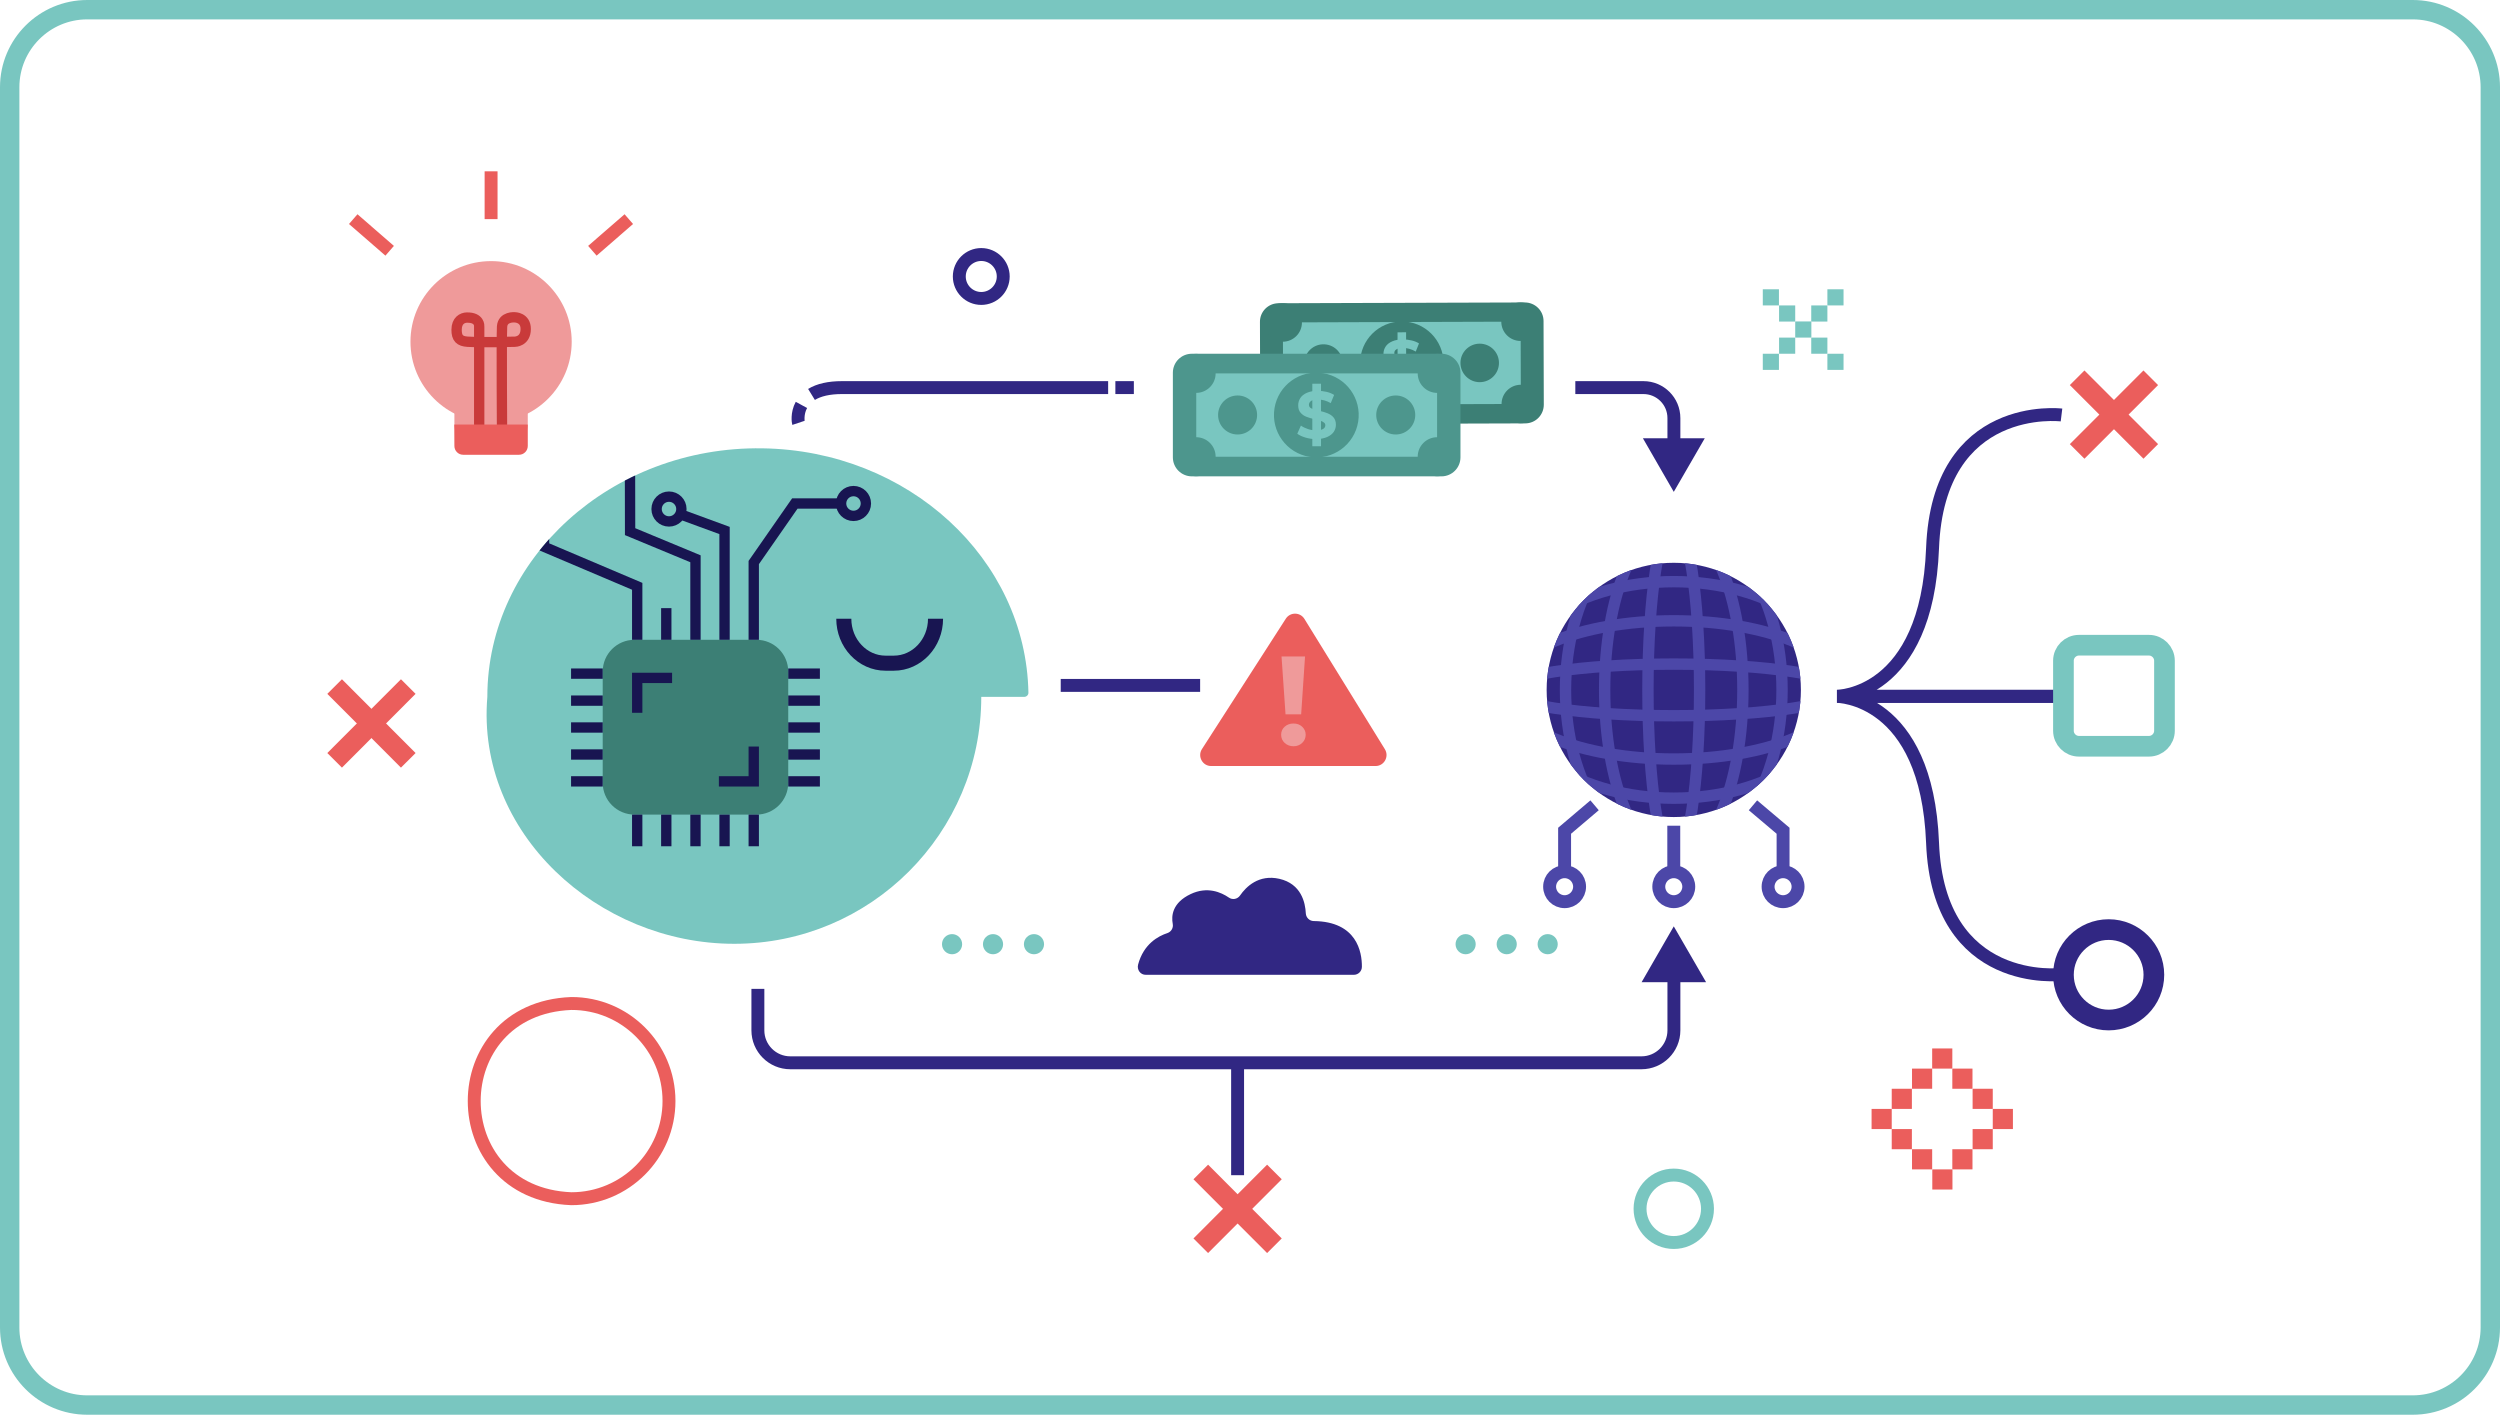 <?xml version="1.0" encoding="utf-8"?>
<!-- Generator: Adobe Illustrator 26.5.0, SVG Export Plug-In . SVG Version: 6.00 Build 0)  -->
<svg version="1.1" id="Ebene_1" xmlns="http://www.w3.org/2000/svg" xmlns:xlink="http://www.w3.org/1999/xlink" x="0px" y="0px"
	 width="1935px" height="1095px" viewBox="0 0 1935 1095" style="enable-background:new 0 0 1935 1095;" xml:space="preserve">
<style type="text/css">
	.st0{fill:#EB5E5C;}
	.st1{fill:#EF9A9A;}
	.st2{fill:#3C7F75;}
	.st3{fill:#79C6C0;}
	.st4{fill:none;stroke:#79C6C0;stroke-width:6.63;stroke-miterlimit:10;}
	.st5{fill:#4D968D;}
	.st6{fill:none;stroke:#79C6C0;stroke-width:6.72;stroke-miterlimit:10;}
	.st7{fill:#312783;}
	.st8{fill:none;stroke:#181551;stroke-width:11.66;stroke-miterlimit:10;}
	.st9{clip-path:url(#SVGID_00000165201181097060864310000006795081975595514752_);}
	.st10{fill:none;stroke:#181551;stroke-width:8;stroke-miterlimit:10;}
	.st11{fill:none;stroke:#312783;stroke-width:10;stroke-miterlimit:10;}
	.st12{fill:none;stroke:#312783;stroke-width:10;stroke-miterlimit:10;stroke-dasharray:0,0,0,0,0,0;}
	.st13{fill:none;stroke:#EB5E5C;stroke-width:16;stroke-miterlimit:10;}
	.st14{fill:none;stroke:#312783;stroke-width:16;stroke-miterlimit:10;}
	.st15{fill:none;stroke:#79C6C0;stroke-width:16;stroke-miterlimit:10;}
	.st16{clip-path:url(#SVGID_00000078743651285368084720000001294432786388520601_);}
	.st17{fill:none;stroke:#4C47A8;stroke-width:8.8;stroke-miterlimit:10;}
	.st18{fill:none;stroke:#4C47A8;stroke-width:10;stroke-miterlimit:10;}
	.st19{fill:none;stroke:#C93A3A;stroke-width:8;stroke-miterlimit:10;}
	.st20{fill:none;stroke:#EB5E5C;stroke-width:10;stroke-miterlimit:10;}
	.st21{fill:none;stroke:#EB5E5C;stroke-width:10;stroke-miterlimit:10;stroke-dasharray:0,0,0,0,0,0;}
	.st22{fill:none;stroke:#79C6C0;stroke-width:10;stroke-miterlimit:10;}
	.st23{fill:none;stroke:#79C6C0;stroke-width:15;stroke-miterlimit:10;}
</style>
<g id="warning">
	<g>
		<path class="st0" d="M930.3,579.8l64.9-100.9c3.4-5.3,11.1-5.2,14.4,0.1l62.3,100.9c3.5,5.7-0.6,13-7.2,13H937.4
			C930.7,592.9,926.7,585.4,930.3,579.8L930.3,579.8L930.3,579.8z"/>
		<g id="_">
			<path class="st1" d="M994.3,575c-1.8-1.7-2.7-3.8-2.7-6.3s0.9-4.6,2.7-6.2s4-2.5,6.8-2.5s5,0.8,6.8,2.5s2.7,3.8,2.7,6.2
				s-0.9,4.6-2.7,6.3s-4,2.6-6.7,2.6S996.1,576.7,994.3,575L994.3,575z M991.9,508.1h18.2l-3,44.8H995L991.9,508.1L991.9,508.1z"/>
		</g>
	</g>
</g>
<g id="money">
	<g>
		<g id="note_2">
			<path class="st2" d="M989.6,234.7l190.6-0.6c8,0,14.5,6.4,14.5,14.4l0.2,64.7c0,8-6.4,14.5-14.4,14.5l-190.6,0.6
				c-8,0-14.5-6.4-14.5-14.4l-0.2-64.7C975.1,241.2,981.6,234.7,989.6,234.7z"/>
			<path class="st3" d="M993,263.9c-1.2-6.8,6.6-14.6,14.3-14.4l155.3-0.5c7.9,0,14.3,6.4,14.4,14.3l0.1,35
				c0,7.9-6.4,14.3-14.3,14.4l-155.3,0.5c-7.9,0-14.3-6.4-14.4-14.3L993,263.9"/>
			<circle class="st2" cx="1085" cy="281.1" r="32.3"/>
			<g>
				<path class="st3" d="M1076.6,298.4c-2.6-0.8-4.8-1.7-6.3-3l2.8-6.2c1.5,1.1,3.3,2,5.4,2.7c2.1,0.7,4.2,1,6.3,1
					c2.3,0,4.1-0.4,5.2-1.1s1.7-1.6,1.7-2.8c0-0.9-0.3-1.5-1-2.1s-1.5-1-2.6-1.3s-2.4-0.7-4.2-1.1c-2.7-0.6-4.9-1.3-6.7-1.9
					c-1.7-0.6-3.2-1.7-4.5-3.1c-1.2-1.4-1.9-3.3-1.9-5.7c0-2.1,0.6-3.9,1.7-5.6c1.1-1.7,2.8-3,5.1-4s5-1.5,8.3-1.5
					c2.3,0,4.5,0.3,6.7,0.8c2.2,0.5,4.1,1.3,5.7,2.3l-2.5,6.3c-3.3-1.9-6.6-2.8-9.9-2.8c-2.3,0-4,0.4-5.1,1.1s-1.7,1.7-1.6,3
					s0.6,2.1,1.9,2.7c1.3,0.6,3.2,1.2,5.8,1.7c2.7,0.6,4.9,1.3,6.7,1.9c1.7,0.6,3.2,1.6,4.5,3s1.9,3.3,1.9,5.6c0,2-0.6,3.9-1.7,5.6
					c-1.1,1.7-2.8,3-5.1,4s-5,1.5-8.3,1.5C1082,299.6,1079.3,299.2,1076.6,298.4L1076.6,298.4L1076.6,298.4z"/>
				<line class="st4" x1="1085" y1="257.2" x2="1085.1" y2="305"/>
			</g>
			
				<ellipse transform="matrix(0.16 -0.987 0.987 0.16 582.797 1247.656)" class="st2" cx="1024.6" cy="281.3" rx="14.9" ry="14.9"/>
			<circle class="st2" cx="992.8" cy="249.6" r="14.9"/>
			<circle class="st2" cx="993" cy="313.2" r="14.9"/>
			<circle class="st2" cx="1177.1" cy="312.7" r="14.9"/>
			<circle class="st2" cx="1176.9" cy="249" r="14.9"/>
			<circle class="st2" cx="1145.3" cy="280.9" r="14.9"/>
		</g>
		<g id="note_1">
			<path class="st5" d="M922.5,273.8h193.2c8.1,0,14.7,6.6,14.7,14.7V354c0,8.1-6.6,14.7-14.7,14.7H922.5c-8.1,0-14.7-6.6-14.7-14.7
				v-65.5C907.8,280.3,914.4,273.8,922.5,273.8z"/>
			<path class="st3" d="M925.9,303.5c-1.2-6.9,6.8-14.8,14.5-14.5h157.4c8,0,14.5,6.5,14.5,14.5V339c0,8-6.5,14.5-14.5,14.5H940.4
				c-8,0-14.5-6.5-14.5-14.5L925.9,303.5"/>
			
				<ellipse transform="matrix(0.16 -0.987 0.987 0.16 538.761 1275.678)" class="st5" cx="1019.1" cy="321.2" rx="32.8" ry="32.8"/>
			<g>
				<path class="st3" d="M1010.5,338.7c-2.7-0.8-4.8-1.8-6.4-3l2.8-6.3c1.5,1.1,3.4,2,5.5,2.7c2.1,0.7,4.3,1,6.4,1
					c2.4,0,4.1-0.4,5.3-1.1c1.1-0.7,1.7-1.6,1.7-2.8c0-0.9-0.3-1.6-1-2.1c-0.7-0.6-1.5-1-2.6-1.4c-1-0.3-2.5-0.7-4.2-1.1
					c-2.8-0.6-5-1.3-6.8-2s-3.3-1.7-4.5-3.1c-1.3-1.4-1.9-3.4-1.9-5.8c0-2.1,0.6-4,1.7-5.7s2.8-3,5.1-4c2.3-1,5.1-1.5,8.4-1.5
					c2.3,0,4.6,0.3,6.8,0.8c2.2,0.5,4.1,1.3,5.8,2.4l-2.6,6.3c-3.3-1.9-6.7-2.8-10-2.8c-2.3,0-4.1,0.4-5.2,1.1
					c-1.1,0.8-1.7,1.8-1.7,3s0.6,2.2,1.9,2.8s3.3,1.2,5.9,1.8c2.8,0.6,5,1.3,6.7,2s3.3,1.7,4.5,3.1s1.9,3.3,1.9,5.7
					c0,2.1-0.6,3.9-1.7,5.6c-1.2,1.7-2.9,3-5.2,4s-5.1,1.5-8.4,1.5C1016,339.9,1013.2,339.5,1010.5,338.7L1010.5,338.7L1010.5,338.7
					z"/>
				<line class="st6" x1="1019.1" y1="297" x2="1019.1" y2="345.4"/>
			</g>
			<circle class="st5" cx="957.9" cy="321.2" r="15.1"/>
			<circle class="st5" cx="925.8" cy="289" r="15.1"/>
			<circle class="st5" cx="925.8" cy="353.5" r="15.1"/>
			<circle class="st5" cx="1112.4" cy="353.5" r="15.1"/>
			<circle class="st5" cx="1112.4" cy="289" r="15.1"/>
			<circle class="st5" cx="1080.3" cy="321.2" r="15.1"/>
		</g>
	</g>
</g>
<g id="cloud">
	<path id="cloud-2" class="st7" d="M886.9,754.5h161c3.4,0,6.2-2.8,6.2-6.2c0.1-11.5-3.9-35-37.2-35.4c-3.3,0-6-2.6-6.2-5.9
		c-0.4-8.4-3.5-22.9-20.5-26.8c-15.9-3.6-25.7,6.1-30.4,12.9c-2,2.9-5.9,3.6-8.7,1.6c-6-4.1-16.6-8.8-29.5-2.7
		c-14.2,6.7-15.1,16.8-13.9,23.1c0.6,3.1-1.2,6.1-4.1,7.1c-7.1,2.3-18.4,8.4-22.7,24.3C879.8,750.6,882.7,754.6,886.9,754.5
		L886.9,754.5L886.9,754.5z"/>
</g>
<g id="head">
	<g>
		<path class="st3" d="M590,347c-116.7-1.7-212.7,85.4-212.8,192.2c0,0.1,0,0.1,0,0.2c-8.8,105.2,85.6,191.1,191.1,191.1
			S759.5,645,759.5,539.4v0h33.1c1.9,0,3.4-1.4,3.4-3.2C794.1,432.4,702.9,348.6,590,347L590,347L590,347z"/>
		<path id="eye" class="st8" d="M724.1,478.9c0,19-14.5,34.4-32.3,34.4h-6.4c-17.8,0-32.3-15.4-32.3-34.4"/>
		<g>
			<defs>
				<path id="SVGID_1_" d="M590,347c-116.7-1.7-212.7,85.4-212.8,192.2c0,0.1,0,0.1,0,0.2c-8.8,105.2,85.6,191.1,191.1,191.1
					S759.5,645,759.5,539.4v0h33.1c1.9,0,3.4-1.4,3.4-3.2C794.1,432.4,702.9,348.6,590,347L590,347L590,347z"/>
			</defs>
			<clipPath id="SVGID_00000139255962097379139870000000059859645034406056_">
				<use xlink:href="#SVGID_1_"  style="overflow:visible;"/>
			</clipPath>
			<g style="clip-path:url(#SVGID_00000139255962097379139870000000059859645034406056_);">
				<g id="chip">
					<g>
						<path class="st2" d="M491.1,495.2h94.4c13.6,0,24.6,11,24.6,24.6v86.1c0,13.6-11,24.6-24.6,24.6h-94.4
							c-13.6,0-24.6-11-24.6-24.6v-86.1C466.5,506.2,477.5,495.2,491.1,495.2z"/>
						<g>
							<line class="st10" x1="583.4" y1="630.5" x2="583.4" y2="655"/>
							<line class="st10" x1="560.8" y1="630.5" x2="560.8" y2="655"/>
							<line class="st10" x1="538.3" y1="630.5" x2="538.3" y2="655"/>
							<line class="st10" x1="515.7" y1="630.5" x2="515.7" y2="655"/>
							<line class="st10" x1="493.2" y1="630.5" x2="493.2" y2="655"/>
						</g>
						<g>
							<polyline class="st10" points="583.4,470.7 583.4,495.2 583.4,435.4 615.2,389.7 653.1,389.7 							"/>
							<polyline class="st10" points="560.8,495.2 560.8,470.7 560.8,410.6 525.1,397.5 							"/>
							<polyline class="st10" points="538.3,495.2 538.3,470.7 538.3,432.5 487.7,411.5 487.6,349.9 							"/>
							<line class="st10" x1="515.7" y1="470.7" x2="515.7" y2="495.2"/>
							<polyline class="st10" points="493.2,495.2 493.2,470.7 493.2,453.8 421.1,423.2 421.1,353.5 							"/>
						</g>
						<g>
							<line class="st10" x1="634.6" y1="604.8" x2="610.1" y2="604.8"/>
							<line class="st10" x1="634.6" y1="584" x2="610.1" y2="584"/>
							<line class="st10" x1="634.6" y1="563.1" x2="610.1" y2="563.1"/>
							<line class="st10" x1="634.6" y1="542.3" x2="610.1" y2="542.3"/>
							<line class="st10" x1="634.6" y1="521.4" x2="610.1" y2="521.4"/>
						</g>
						<g>
							<line class="st10" x1="466.5" y1="604.8" x2="442" y2="604.8"/>
							<line class="st10" x1="466.5" y1="584" x2="442" y2="584"/>
							<line class="st10" x1="466.5" y1="563.1" x2="442" y2="563.1"/>
							<line class="st10" x1="466.5" y1="542.3" x2="442" y2="542.3"/>
							<line class="st10" x1="466.5" y1="521.4" x2="442" y2="521.4"/>
						</g>
						<polyline class="st10" points="493.2,551.7 493.2,524.7 520.2,524.7 						"/>
						<polyline class="st10" points="583.4,577.8 583.4,604.8 556.4,604.8 						"/>
					</g>
					<circle class="st10" cx="517.8" cy="394" r="9.6"/>
					<circle class="st10" cx="660.6" cy="389.7" r="9.6"/>
				</g>
			</g>
		</g>
	</g>
</g>
<g id="arrows">
	<g id="arrow_1">
		<g>
			<path class="st11" d="M618,327.3c-0.1-0.3-1.4-7.1,2.3-13.9"/>
			<path class="st12" d="M628.1,305.3c5.7-3.5,13.6-5.3,23.6-5.3h206"/>
			<line class="st11" x1="863.3" y1="300" x2="877.6" y2="300"/>
		</g>
		<g>
			<path class="st12" d="M1219.3,300h52.7c13,0,23.6,10.5,23.6,23.6v22.6"/>
			<polygon class="st7" points="1271.6,339.2 1295.5,380.7 1319.5,339.2 			"/>
		</g>
	</g>
	<g id="arrow_2">
		<g>
			<path class="st12" d="M586.6,765.4v32.1c0,13.8,11.2,25.1,25.1,25.1h658.8c13.8,0,25.1-11.2,25.1-25.1v-44.7"/>
			<polygon class="st7" points="1320.5,760.2 1295.5,717 1270.6,760.2 			"/>
		</g>
		<line class="st12" x1="957.9" y1="822.6" x2="957.9" y2="909.6"/>
	</g>
</g>
<g id="x">
	<line class="st13" x1="929.4" y1="907.1" x2="986.4" y2="964.2"/>
	<line class="st13" x1="929.4" y1="964.2" x2="986.4" y2="907.1"/>
</g>
<g id="options">
	<g id="paths">
		<path class="st11" d="M1595.6,321.2c0,0-95.4-11.7-99.8,103s-74,114.7-74,114.7h173.8"/>
		<path class="st11" d="M1595.6,754.2c0,0-95.4,11.6-99.8-101.8s-74-113.4-74-113.4h173.8"/>
	</g>
	<g id="x-2">
		<line class="st13" x1="1607.7" y1="292.4" x2="1664.7" y2="349.4"/>
		<line class="st13" x1="1607.7" y1="349.4" x2="1664.7" y2="292.4"/>
	</g>
	<circle id="circle" class="st14" cx="1632.1" cy="754.5" r="35"/>
	<path id="square" class="st15" d="M1609.1,499.4h54.2c6.6,0,12,5.4,12,12v54.2c0,6.6-5.4,12-12,12h-54.2c-6.6,0-12-5.4-12-12v-54.2
		C1597.1,504.8,1602.5,499.4,1609.1,499.4z"/>
</g>
<g id="dots">
	<g id="dots_1">
		<circle class="st3" cx="736.9" cy="730.8" r="7.8"/>
		<circle class="st3" cx="768.6" cy="730.8" r="7.8"/>
		<circle class="st3" cx="800.3" cy="730.8" r="7.8"/>
	</g>
	<g id="dots_2">
		<circle class="st3" cx="1134.4" cy="730.8" r="7.8"/>
		<circle class="st3" cx="1166.2" cy="730.8" r="7.8"/>
		<circle class="st3" cx="1197.9" cy="730.8" r="7.8"/>
	</g>
</g>
<g id="line">
	<line id="line-2" class="st11" x1="821" y1="530.5" x2="928.9" y2="530.5"/>
</g>
<g id="internet">
	<g>
		<g id="globe">
			<circle class="st7" cx="1295.5" cy="534" r="98.4"/>
			<g>
				<defs>
					<circle id="SVGID_00000109722644532285278510000010016430426028115110_" cx="1295.5" cy="534" r="98.4"/>
				</defs>
				<clipPath id="SVGID_00000119804950021476058620000008875395752450841220_">
					<use xlink:href="#SVGID_00000109722644532285278510000010016430426028115110_"  style="overflow:visible;"/>
				</clipPath>
				<g style="clip-path:url(#SVGID_00000119804950021476058620000008875395752450841220_);">
					<g>
						<g>
							<ellipse class="st17" cx="1295.5" cy="534" rx="83.8" ry="130.3"/>
							<ellipse class="st17" cx="1295.5" cy="534" rx="53.5" ry="130.3"/>
							<ellipse class="st17" cx="1295.5" cy="534" rx="20" ry="130.3"/>
						</g>
						<g>
							<ellipse class="st17" cx="1295.5" cy="534" rx="130.3" ry="83.8"/>
							<ellipse class="st17" cx="1295.5" cy="534" rx="130.3" ry="53.5"/>
							<ellipse class="st17" cx="1295.5" cy="534" rx="130.3" ry="20"/>
						</g>
					</g>
				</g>
			</g>
		</g>
		<g id="lines">
			<polyline class="st18" points="1234.2,623.3 1211,643 1211,674.7 			"/>
			<line class="st18" x1="1295.5" y1="676.4" x2="1295.5" y2="639.1"/>
			<polyline class="st18" points="1356.8,623.3 1380.1,643 1380.1,674.7 			"/>
		</g>
		<g id="circles">
			<circle class="st18" cx="1211" cy="686.3" r="11.6"/>
			<circle class="st18" cx="1295.5" cy="686.3" r="11.6"/>
			<circle class="st18" cx="1380.1" cy="686.3" r="11.6"/>
		</g>
	</g>
</g>
<g id="lightbulb">
	<g>
		<g id="bulb">
			<circle class="st1" cx="380.1" cy="264.5" r="62.4"/>
			<path class="st1" d="M357.9,300h44.4c3.5,0,6.2,5.7,6.2,12.8v14.6c0,7.1-2.8,12.8-6.2,12.8h-44.4c-3.5,0-6.2-5.7-6.2-12.8v-14.6
				C351.6,305.8,354.4,300,357.9,300z"/>
			<path class="st19" d="M370.9,340.2v-87.7c0,0,0.6-6.9-9.6-6.7c-3.4,0.1-7.9,2.3-7.9,9.5c0,6.5,2.5,8.8,8.5,9.2
				c11.7,0.7,36.6,0,36.6,0s8.4,0,8.4-9.9c0-9-8.5-9-8.5-9s-9.3-0.8-9.8,7.2s0,87.4,0,87.4"/>
			<path class="st0" d="M351.6,328.6h56.9v16.6c0,3.8-3.1,6.8-6.8,6.8h-43.2c-3.8,0-6.8-3.1-6.8-6.8L351.6,328.6L351.6,328.6
				L351.6,328.6z"/>
		</g>
		<g id="lines-2">
			<line class="st20" x1="380.1" y1="169.6" x2="380.1" y2="132.6"/>
			<line class="st20" x1="458.5" y1="194.1" x2="486.7" y2="169.6"/>
			<line class="st20" x1="301.6" y1="194.1" x2="273.4" y2="169.6"/>
		</g>
	</g>
</g>
<g id="floating_icons">
	<g id="o">
		<path class="st21" d="M517.8,852.2c0,41.7-33.8,75.6-75.6,75.6c-100.2-4-100.2-147.2,0-151.1C484,776.6,517.8,810.5,517.8,852.2
			L517.8,852.2L517.8,852.2z"/>
	</g>
	<g id="o-2">
		<g>
			<rect x="1511.1" y="889.5" class="st0" width="15.6" height="15.6"/>
			<rect x="1511.1" y="827.1" class="st0" width="15.6" height="15.6"/>
			<rect x="1542.4" y="858.3" class="st0" width="15.6" height="15.6"/>
			<rect x="1526.8" y="873.9" class="st0" width="15.6" height="15.6"/>
			<rect x="1526.8" y="842.7" class="st0" width="15.6" height="15.6"/>
		</g>
		<g>
			<rect x="1479.9" y="889.5" class="st0" width="15.6" height="15.6"/>
			<rect x="1479.9" y="827.1" class="st0" width="15.6" height="15.6"/>
			<rect x="1495.5" y="811.5" class="st0" width="15.6" height="15.6"/>
			<rect x="1495.6" y="905.1" class="st0" width="15.6" height="15.6"/>
			<rect x="1448.6" y="858.3" class="st0" width="15.6" height="15.6"/>
			<rect x="1464.2" y="873.9" class="st0" width="15.6" height="15.6"/>
			<rect x="1464.2" y="842.7" class="st0" width="15.6" height="15.6"/>
		</g>
	</g>
	<circle id="o-3" class="st11" cx="759.5" cy="214" r="17"/>
	<circle id="o-4" class="st22" cx="1295.5" cy="935.6" r="26.1"/>
	<g id="x-3">
		<line class="st13" x1="259" y1="531.4" x2="316" y2="588.5"/>
		<line class="st13" x1="259" y1="588.5" x2="316" y2="531.4"/>
	</g>
	<g id="x-4">
		<rect x="1377" y="236.4" class="st3" width="12.5" height="12.5"/>
		<rect x="1389.5" y="248.8" class="st3" width="12.5" height="12.5"/>
		<rect x="1401.9" y="261.3" class="st3" width="12.5" height="12.5"/>
		<rect x="1414.4" y="273.8" class="st3" width="12.5" height="12.5"/>
		<rect x="1364.4" y="223.9" class="st3" width="12.5" height="12.5"/>
		<rect x="1377" y="261.3" class="st3" width="12.5" height="12.5"/>
		<rect x="1401.9" y="236.4" class="st3" width="12.5" height="12.5"/>
		<rect x="1414.4" y="223.9" class="st3" width="12.5" height="12.5"/>
		<rect x="1364.4" y="273.8" class="st3" width="12.5" height="12.5"/>
	</g>
	<g id="Ebene_1-2">
		<path class="st23" d="M1867.5,1087.5H67.5c-33.1,0-60-26.9-60-60v-960c0-33.1,26.9-60,60-60h1800c33.1,0,60,26.9,60,60v960
			C1927.5,1060.6,1900.6,1087.5,1867.5,1087.5L1867.5,1087.5z"/>
	</g>
</g>
</svg>
